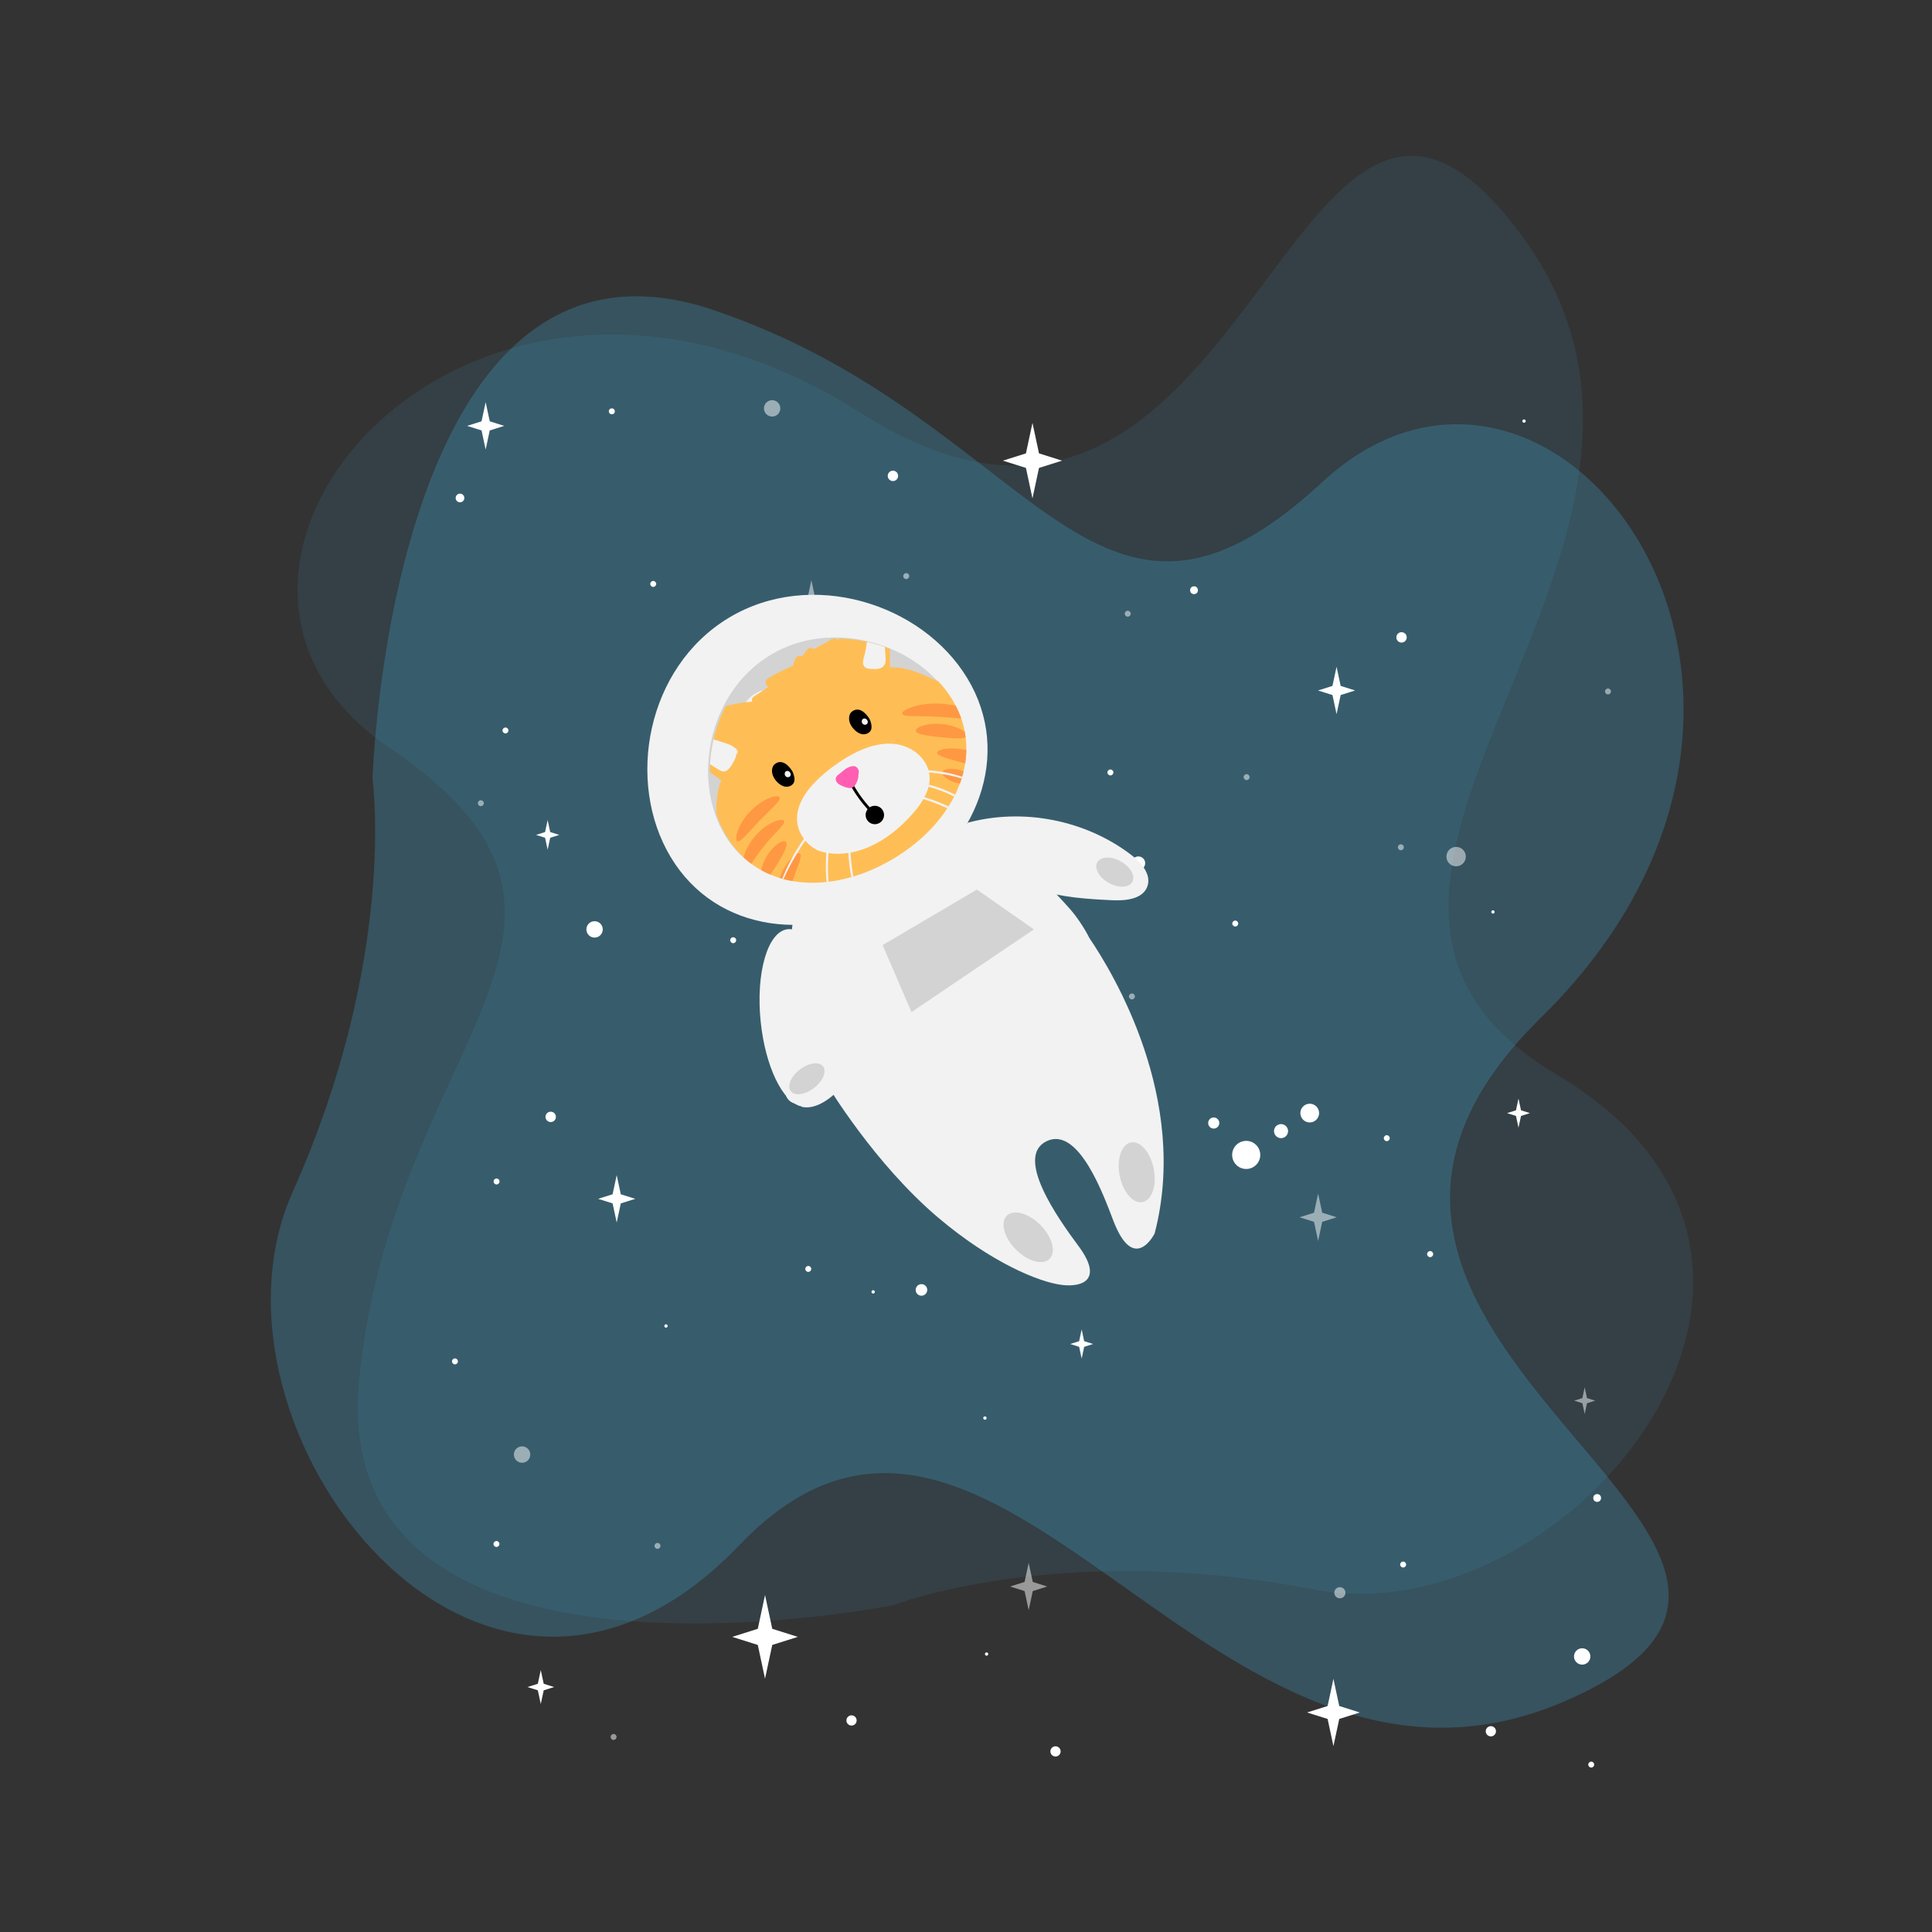<?xml version="1.0" encoding="UTF-8" standalone="no"?>
<svg
   xmlns:dc="http://purl.org/dc/elements/1.1/"
   xmlns:cc="http://creativecommons.org/ns#"
   xmlns:rdf="http://www.w3.org/1999/02/22-rdf-syntax-ns#"
   xmlns:svg="http://www.w3.org/2000/svg"
   xmlns="http://www.w3.org/2000/svg"
   xmlns:xlink="http://www.w3.org/1999/xlink"
   xmlns:sodipodi="http://sodipodi.sourceforge.net/DTD/sodipodi-0.dtd"
   xmlns:inkscape="http://www.inkscape.org/namespaces/inkscape"
   version="1.1"
   id="Layer_1"
   x="0px"
   y="0px"
   viewBox="0 0 1080 1080"
   enable-background="new 0 0 1080 1080"
   xml:space="preserve"
   sodipodi:docname="kissa.svg"
   inkscape:version="1.0.1 (3bc2e813f5, 2020-09-07)"><rect x="0" y="0" width="1080" height="1080" fill="#333333" stroke="none"/><defs
   id="defs273" /><sodipodi:namedview
   pagecolor="#ffffff"
   bordercolor="#666666"
   borderopacity="1"
   objecttolerance="10"
   gridtolerance="10"
   guidetolerance="10"
   inkscape:pageopacity="0"
   inkscape:pageshadow="2"
   inkscape:window-width="1920"
   inkscape:window-height="986"
   id="namedview271"
   showgrid="false"
   inkscape:zoom="0.74074074"
   inkscape:cx="540"
   inkscape:cy="502.32205"
   inkscape:window-x="-11"
   inkscape:window-y="-11"
   inkscape:window-maximized="1"
   inkscape:current-layer="Layer_1" />
<path
   opacity="0.25"
   fill="#41b4e6"
   d="m 208.227,435.433 c 0,0 10.031,-323.209 190.572,-262.139 180.541,61.07 211.075,216.091 340.26,96.302 129.185,-119.789 307.694,117.478 122.139,299.493 C 675.642,751.103 1074.939,863.845 875.289,950.751 675.64,1037.656 557.072,713.52 413.184,863.844 269.295,1014.168 104.878,797.637 163.599,666.323 222.319,535.009 208.227,435.433 208.227,435.433 Z"
   id="path2"
   style="stroke-width:1.15" />
<path
   opacity="0.1"
   fill="#41b4e6"
   d="m 499.294,897.333 c 0,0 -317.079,63.448 -298.496,-126.234 C 219.381,581.418 363.455,516.559 217.515,417.868 71.575,319.178 262.235,91.56 481.552,231.06 700.87,370.559 720.227,-43.899 850.101,130.873 979.976,305.646 691.126,494.558 870.138,600.652 1049.15,706.747 875.494,915.941 734.292,888.494 593.09,861.048 499.294,897.333 499.294,897.333 Z"
   id="path4"
   style="stroke-width:1.15" />
<g
   id="g150"
   transform="matrix(1.15,0,0,1.15,-60.372,-74.35)">
	<path
   fill="#ffffff"
   d="m 609.161,484.247 c 0,-1.817 -1.473,-3.29 -3.29,-3.29 -1.817,0 -3.29,1.473 -3.29,3.29 0,1.817 1.473,3.29 3.29,3.29 1.818,0 3.29,-1.473 3.29,-3.29 z"
   id="path6" />
	<path
   fill="#ffffff"
   d="m 568.062,915.988 c 0,-1.375 -1.115,-2.49 -2.49,-2.49 -1.375,0 -2.489,1.115 -2.489,2.49 0,1.375 1.115,2.489 2.489,2.489 1.375,0 2.49,-1.114 2.49,-2.489 z"
   id="path8" />
	<path
   fill="#ffffff"
   d="m 446.016,595.287 c 0,-3.25 -2.634,-5.885 -5.884,-5.885 -3.25,0 -5.884,2.635 -5.884,5.885 0,3.25 2.634,5.884 5.884,5.884 3.25,0 5.884,-2.634 5.884,-5.884 z"
   id="path10" />
	<path
   fill="#ffffff"
   d="m 825.568,869.84 c 0,-2.2 -1.783,-3.983 -3.983,-3.983 -2.2,0 -3.983,1.783 -3.983,3.983 0,2.199 1.783,3.983 3.983,3.983 2.2,0 3.983,-1.784 3.983,-3.983 z"
   id="path12" />
	<path
   opacity="0.5"
   fill="#ffffff"
   d="m 765.029,481.038 c 0,-2.605 -2.111,-4.716 -4.716,-4.716 -2.604,0 -4.716,2.111 -4.716,4.716 0,2.605 2.112,4.716 4.716,4.716 2.605,0 4.716,-2.112 4.716,-4.716 z"
   id="path14" />
	<path
   fill="#ffffff"
   d="m 345.498,516.426 c 0,-2.2 -1.783,-3.983 -3.983,-3.983 -2.199,0 -3.983,1.783 -3.983,3.983 0,2.2 1.783,3.983 3.983,3.983 2.2,0 3.983,-1.784 3.983,-3.983 z"
   id="path16" />
	<path
   fill="#ffffff"
   d="m 446.832,681.468 c 0,-0.797 -0.646,-1.443 -1.443,-1.443 -0.797,0 -1.442,0.646 -1.442,1.443 0,0.797 0.646,1.442 1.442,1.442 0.797,0 1.443,-0.646 1.443,-1.442 z"
   id="path18" />
	<circle
   fill="#ffffff"
   cx="828.863"
   cy="792.81"
   r="1.893"
   id="circle20" />
	<circle
   fill="#ffffff"
   cx="632.903"
   cy="351.553"
   r="1.893"
   id="circle22" />
	<path
   fill="#ffffff"
   d="m 275.09,726.412 c 0,-0.797 -0.646,-1.442 -1.443,-1.442 -0.796,0 -1.442,0.646 -1.442,1.442 0,0.797 0.646,1.442 1.442,1.442 0.797,0 1.443,-0.646 1.443,-1.442 z"
   id="path24" />
	<path
   fill="#ffffff"
   d="m 295.311,638.954 c 0,-0.797 -0.646,-1.442 -1.443,-1.442 -0.796,0 -1.442,0.646 -1.442,1.442 0,0.797 0.646,1.442 1.442,1.442 0.797,0 1.443,-0.646 1.443,-1.442 z"
   id="path26" />
	<path
   fill="#ffffff"
   d="m 549.807,467.363 c -0.012,-0.796 -0.667,-1.432 -1.464,-1.421 -0.796,0.012 -1.432,0.668 -1.42,1.464 0.012,0.796 0.667,1.432 1.464,1.42 0.796,-0.011 1.432,-0.667 1.42,-1.463 z"
   id="path28" />
	<path
   fill="#ffffff"
   d="m 299.646,419.708 c -0.012,-0.797 -0.667,-1.432 -1.464,-1.421 -0.797,0.012 -1.432,0.668 -1.42,1.464 0.012,0.797 0.667,1.432 1.464,1.42 0.796,-0.011 1.432,-0.666 1.42,-1.463 z"
   id="path30" />
	<path
   opacity="0.5"
   fill="#ffffff"
   d="m 494.458,344.684 c 0,-0.797 -0.646,-1.443 -1.442,-1.443 -0.797,0 -1.442,0.646 -1.442,1.443 0,0.797 0.646,1.442 1.442,1.442 0.796,0 1.442,-0.645 1.442,-1.442 z"
   id="path32" />
	<path
   opacity="0.5"
   fill="#ffffff"
   d="m 604.128,548.749 c -0.145,-0.783 -0.897,-1.301 -1.681,-1.156 -0.783,0.145 -1.301,0.897 -1.156,1.681 0.145,0.784 0.897,1.301 1.681,1.156 0.783,-0.146 1.301,-0.898 1.156,-1.681 z"
   id="path34" />
	<path
   fill="#ffffff"
   d="m 654.383,513.582 c 0,-0.797 -0.646,-1.442 -1.443,-1.442 -0.796,0 -1.442,0.646 -1.442,1.442 0,0.796 0.646,1.442 1.442,1.442 0.797,0 1.443,-0.646 1.443,-1.442 z"
   id="path36" />
	<path
   opacity="0.5"
   fill="#ffffff"
   d="m 835.569,400.763 c 0,-0.796 -0.646,-1.442 -1.442,-1.442 -0.797,0 -1.442,0.646 -1.442,1.442 0,0.797 0.646,1.442 1.442,1.442 0.796,0 1.442,-0.645 1.442,-1.442 z"
   id="path38" />
	<path
   opacity="0.5"
   fill="#ffffff"
   d="m 602.128,362.969 c 0,-0.797 -0.646,-1.442 -1.442,-1.442 -0.797,0 -1.443,0.646 -1.443,1.442 0,0.796 0.646,1.442 1.443,1.442 0.796,0 1.442,-0.646 1.442,-1.442 z"
   id="path40" />
	<path
   opacity="0.5"
   fill="#ffffff"
   d="m 567.497,534.454 c 0,-0.797 -0.646,-1.442 -1.442,-1.442 -0.797,0 -1.443,0.646 -1.443,1.442 0,0.797 0.646,1.442 1.443,1.442 0.797,0 1.442,-0.646 1.442,-1.442 z"
   id="path42" />
	<path
   opacity="0.5"
   fill="#ffffff"
   d="m 734.88,476.507 c 0,-0.797 -0.646,-1.442 -1.442,-1.442 -0.797,0 -1.443,0.646 -1.443,1.442 0,0.797 0.646,1.442 1.443,1.442 0.796,0 1.442,-0.645 1.442,-1.442 z"
   id="path44" />
	<path
   fill="#ffffff"
   d="m 489.071,295.971 c 0,-1.394 -1.13,-2.524 -2.524,-2.524 -1.394,0 -2.524,1.13 -2.524,2.524 0,1.394 1.13,2.524 2.524,2.524 1.394,0 2.524,-1.13 2.524,-2.524 z"
   id="path46" />
	<path
   fill="#ffffff"
   d="m 322.716,607.554 c 0,-1.394 -1.13,-2.524 -2.525,-2.524 -1.395,0 -2.524,1.13 -2.524,2.524 0,1.394 1.13,2.524 2.524,2.524 1.394,0 2.525,-1.13 2.525,-2.524 z"
   id="path48" />
	<path
   fill="#ffffff"
   d="m 728.037,617.91 c 0,-0.797 -0.646,-1.442 -1.443,-1.442 -0.797,0 -1.442,0.646 -1.442,1.442 0,0.796 0.646,1.442 1.442,1.442 0.797,0 1.443,-0.646 1.443,-1.442 z"
   id="path50" />
	<path
   opacity="0.5"
   fill="#ffffff"
   d="m 659.914,442.408 c 0,-0.797 -0.646,-1.442 -1.442,-1.442 -0.797,0 -1.443,0.646 -1.443,1.442 0,0.796 0.646,1.442 1.443,1.442 0.796,0 1.442,-0.646 1.442,-1.442 z"
   id="path52" />
	<path
   fill="#ffffff"
   d="m 410.34,521.683 c 0,-0.797 -0.646,-1.442 -1.442,-1.442 -0.797,0 -1.442,0.646 -1.442,1.442 0,0.797 0.646,1.442 1.442,1.442 0.796,0 1.442,-0.645 1.442,-1.442 z"
   id="path54" />
	<path
   fill="#ffffff"
   d="m 371.475,348.499 c 0,-0.797 -0.646,-1.442 -1.442,-1.442 -0.797,0 -1.442,0.646 -1.442,1.442 0,0.796 0.646,1.442 1.442,1.442 0.796,0 1.442,-0.645 1.442,-1.442 z"
   id="path56" />
	<path
   opacity="0.5"
   fill="#ffffff"
   d="m 287.667,455.089 c 0,-0.797 -0.646,-1.443 -1.442,-1.443 -0.797,0 -1.442,0.646 -1.442,1.443 0,0.796 0.646,1.442 1.442,1.442 0.796,10e-4 1.442,-0.645 1.442,-1.442 z"
   id="path58" />
	<circle
   fill="#ffffff"
   cx="531.26"
   cy="753.95"
   r="0.811"
   id="circle60" />
	<path
   fill="#ffffff"
   d="m 503.22,691.672 c 0,-1.552 -1.259,-2.811 -2.811,-2.811 -1.552,0 -2.811,1.258 -2.811,2.811 0,1.552 1.258,2.811 2.811,2.811 1.553,0 2.811,-1.258 2.811,-2.811 z"
   id="path62" />
	<path
   fill="#ffffff"
   d="m 447.428,460.713 c 0,-1.553 -1.258,-2.811 -2.81,-2.811 -1.552,0 -2.811,1.258 -2.811,2.811 0,1.552 1.258,2.81 2.811,2.81 1.551,0 2.81,-1.258 2.81,-2.81 z"
   id="path64" />
	<path
   fill="#ffffff"
   d="m 278.205,306.712 c 0,-1.164 -0.944,-2.108 -2.108,-2.108 -1.164,0 -2.108,0.944 -2.108,2.108 0,1.164 0.944,2.108 2.108,2.108 1.164,0 2.108,-0.944 2.108,-2.108 z"
   id="path66" />
	<path
   fill="#ffffff"
   d="m 749.154,674.266 c 0,-0.814 -0.66,-1.473 -1.473,-1.473 -0.814,0 -1.474,0.66 -1.474,1.473 0,0.814 0.66,1.474 1.474,1.474 0.813,-10e-4 1.473,-0.66 1.473,-1.474 z"
   id="path68" />
	<path
   fill="#ffffff"
   d="m 295.265,815.172 c 0,-0.797 -0.646,-1.442 -1.442,-1.442 -0.797,0 -1.442,0.646 -1.442,1.442 0,0.797 0.646,1.443 1.442,1.443 0.796,-10e-4 1.442,-0.647 1.442,-1.443 z"
   id="path70" />
	<polygon
   fill="#ffffff"
   points="785.075,605.73 789.4,604.365 790.625,598.649 791.85,604.365 796.175,605.73 791.85,607.096 790.625,612.811 789.4,607.096 "
   id="polygon72" />
	<polygon
   fill="#ffffff"
   points="385.771,418.321 396.981,414.783 400.156,399.969 403.33,414.783 414.54,418.321 403.33,421.859 400.156,436.673 396.981,421.859 "
   id="polygon74" />
	<polygon
   fill="#ffffff"
   points="539.988,288.572 551.198,285.034 554.373,270.22 557.547,285.034 568.757,288.572 557.547,292.11 554.373,306.924 551.198,292.11 "
   id="polygon76" />
	<polygon
   opacity="0.5"
   fill="#ffffff"
   points="437.884,358.238 444.913,356.02 446.903,346.731 448.894,356.02 455.922,358.238 448.894,360.456 446.903,369.745 444.913,360.456 "
   id="polygon78" />
	<polygon
   fill="#ffffff"
   points="279.549,271.667 286.577,269.448 288.568,260.16 290.558,269.448 297.586,271.667 290.558,273.885 288.568,283.174 286.577,273.885 "
   id="polygon80" />
	<polygon
   fill="#ffffff"
   points="693.17,400.288 700.198,398.07 702.189,388.782 704.179,398.07 711.208,400.288 704.179,402.507 702.189,411.795 700.198,402.507 "
   id="polygon82" />
	<polygon
   fill="#ffffff"
   points="313.066,470.496 317.459,469.109 318.703,463.304 319.947,469.109 324.339,470.496 319.947,471.882 318.703,477.688 317.459,471.882 "
   id="polygon84" />
	<polygon
   fill="#ffffff"
   points="343.251,647.395 350.28,645.177 352.27,635.888 354.261,645.177 361.289,647.395 354.261,649.613 352.27,658.901 350.28,649.613 "
   id="polygon86" />
	<polygon
   fill="#ffffff"
   points="408.435,860.324 420.854,856.404 424.371,839.991 427.889,856.404 440.307,860.324 427.889,864.244 424.371,880.656 420.854,864.244 "
   id="polygon88" />
	<polygon
   opacity="0.5"
   fill="#ffffff"
   points="684.206,656.358 691.235,654.139 693.225,644.851 695.216,654.139 702.244,656.358 695.216,658.576 693.225,667.864 691.235,658.576 "
   id="polygon90" />
	<polygon
   fill="#ffffff"
   points="308.893,884.71 313.936,883.118 315.364,876.453 316.793,883.118 321.836,884.71 316.793,886.302 315.364,892.967 313.936,886.302 "
   id="polygon92" />
	<path
   fill="#ffffff"
   d="m 468.908,900.953 c 0,-1.375 -1.114,-2.489 -2.489,-2.489 -1.375,0 -2.489,1.114 -2.489,2.489 0,1.375 1.115,2.489 2.489,2.489 1.375,0 2.489,-1.114 2.489,-2.489 z"
   id="path94" />
	<path
   fill="#ffffff"
   d="m 779.679,906.21 c 0,-1.375 -1.115,-2.489 -2.49,-2.489 -1.375,0 -2.489,1.115 -2.489,2.489 0,1.375 1.115,2.489 2.489,2.489 1.375,0.001 2.49,-1.114 2.49,-2.489 z"
   id="path96" />
	<path
   opacity="0.5"
   fill="#ffffff"
   d="m 310.264,771.706 c 0,-2.2 -1.783,-3.983 -3.983,-3.983 -2.2,0 -3.983,1.783 -3.983,3.983 0,2.2 1.783,3.983 3.983,3.983 2.2,0 3.983,-1.784 3.983,-3.983 z"
   id="path98" />
	<path
   opacity="0.5"
   fill="#ffffff"
   d="m 431.542,264.592 c 0.793,-2.052 -0.227,-4.358 -2.279,-5.151 -2.051,-0.793 -4.358,0.227 -5.151,2.278 -0.793,2.052 0.227,4.358 2.278,5.152 2.053,0.793 4.359,-0.227 5.152,-2.279 z"
   id="path100" />
	<path
   opacity="0.5"
   fill="#ffffff"
   d="m 352.198,908.978 c 0,-0.797 -0.646,-1.442 -1.442,-1.442 -0.797,0 -1.442,0.646 -1.442,1.442 0,0.797 0.646,1.442 1.442,1.442 0.796,0.001 1.442,-0.645 1.442,-1.442 z"
   id="path102" />
	<path
   opacity="0.5"
   fill="#ffffff"
   d="m 373.538,816.098 c 0,-0.796 -0.646,-1.442 -1.442,-1.442 -0.796,0 -1.442,0.646 -1.442,1.442 0,0.797 0.646,1.443 1.442,1.443 0.796,-0.001 1.442,-0.647 1.442,-1.443 z"
   id="path104" />
	<path
   opacity="0.5"
   fill="#ffffff"
   d="m 706.506,838.88 c 0,-1.494 -1.211,-2.705 -2.704,-2.705 -1.494,0 -2.704,1.211 -2.704,2.705 0,1.493 1.211,2.704 2.704,2.704 1.494,0 2.704,-1.211 2.704,-2.704 z"
   id="path106" />
	<path
   fill="#ffffff"
   d="m 735.988,825.17 c 0,-0.797 -0.646,-1.442 -1.442,-1.442 -0.797,0 -1.442,0.646 -1.442,1.442 0,0.796 0.646,1.442 1.442,1.442 0.797,0 1.442,-0.646 1.442,-1.442 z"
   id="path108" />
	<path
   fill="#ffffff"
   d="m 593.699,440.13 c 0,-0.797 -0.646,-1.442 -1.442,-1.442 -0.797,0 -1.442,0.646 -1.442,1.442 0,0.797 0.646,1.442 1.442,1.442 0.796,0 1.442,-0.646 1.442,-1.442 z"
   id="path110" />
	<path
   fill="#ffffff"
   d="m 466.452,501.724 c 0,-0.988 -0.8,-1.788 -1.788,-1.788 -0.987,0 -1.787,0.8 -1.787,1.788 0,0.987 0.8,1.787 1.787,1.787 0.988,0 1.788,-0.8 1.788,-1.787 z"
   id="path112" />
	<circle
   fill="#ffffff"
   cx="349.908"
   cy="264.592"
   r="1.442"
   id="circle114" />
	<path
   fill="#ffffff"
   d="m 477.744,692.614 c 0,-0.448 -0.363,-0.811 -0.811,-0.811 -0.448,0 -0.811,0.363 -0.811,0.811 0,0.448 0.363,0.811 0.811,0.811 0.448,0 0.811,-0.363 0.811,-0.811 z"
   id="path116" />
	<path
   fill="#ffffff"
   d="m 532.883,868.672 c 0,-0.448 -0.363,-0.811 -0.811,-0.811 -0.448,0 -0.811,0.363 -0.811,0.811 0,0.448 0.363,0.811 0.811,0.811 0.447,0 0.811,-0.363 0.811,-0.811 z"
   id="path118" />
	<path
   fill="#ffffff"
   d="m 794.13,269.328 c 0,-0.448 -0.363,-0.811 -0.811,-0.811 -0.448,0 -0.811,0.363 -0.811,0.811 0,0.448 0.363,0.811 0.811,0.811 0.448,0 0.811,-0.363 0.811,-0.811 z"
   id="path120" />
	<path
   fill="#ffffff"
   d="m 779.033,507.948 c 0,-0.448 -0.363,-0.811 -0.811,-0.811 -0.448,0 -0.812,0.363 -0.812,0.811 0,0.448 0.363,0.811 0.812,0.811 0.448,10e-4 0.811,-0.362 0.811,-0.811 z"
   id="path122" />
	<path
   fill="#ffffff"
   d="m 377.043,709.197 c 0,-0.448 -0.363,-0.811 -0.812,-0.811 -0.448,0 -0.811,0.363 -0.811,0.811 0,0.448 0.363,0.811 0.811,0.811 0.448,0 0.812,-0.363 0.812,-0.811 z"
   id="path124" />
	<path
   fill="#ffffff"
   d="m 827.427,922.414 c 0,-0.797 -0.646,-1.443 -1.442,-1.443 -0.797,0 -1.442,0.646 -1.442,1.443 0,0.796 0.646,1.442 1.442,1.442 0.796,0 1.442,-0.646 1.442,-1.442 z"
   id="path126" />
	<path
   fill="#ffffff"
   d="m 645.185,610.546 c 0,-1.494 -1.211,-2.704 -2.705,-2.704 -1.494,0 -2.704,1.211 -2.704,2.704 0,1.494 1.211,2.705 2.704,2.705 1.495,0 2.705,-1.211 2.705,-2.705 z"
   id="path128" />
	<polygon
   fill="#ffffff"
   points="572.734,717.959 577.059,716.594 578.284,710.878 579.509,716.594 583.834,717.959 579.509,719.325 578.284,725.04 577.059,719.325 "
   id="polygon130" />
	<polygon
   fill="#ffffff"
   points="489.269,623.332 493.594,621.967 494.819,616.251 496.044,621.967 500.369,623.332 496.044,624.697 494.819,630.413 493.594,624.697 "
   id="polygon132" />
	<polygon
   opacity="0.5"
   fill="#ffffff"
   points="543.508,835.841 550.537,833.622 552.528,824.334 554.518,833.622 561.546,835.841 554.518,838.059 552.528,847.348 550.537,838.059 "
   id="polygon134" />
	<polygon
   fill="#ffffff"
   points="687.858,897.072 697.841,893.921 700.669,880.727 703.496,893.921 713.48,897.072 703.496,900.223 700.669,913.417 697.841,900.223 "
   id="polygon136" />
	<polygon
   opacity="0.5"
   fill="#ffffff"
   points="817.723,745.496 821.68,744.246 822.801,739.016 823.922,744.246 827.879,745.496 823.922,746.744 822.801,751.975 821.68,746.744 "
   id="polygon138" />
	<path
   fill="#ffffff"
   d="m 736.298,374.476 c 0,-1.394 -1.13,-2.524 -2.524,-2.524 -1.394,0 -2.524,1.13 -2.524,2.524 0,1.394 1.13,2.524 2.524,2.524 1.394,0 2.524,-1.13 2.524,-2.524 z"
   id="path140" />
	<g
   id="g148">
		<path
   fill="#ffffff"
   d="m 665.007,624.933 c 0.618,3.722 -1.898,7.239 -5.62,7.857 -3.722,0.618 -7.239,-1.898 -7.857,-5.62 -0.618,-3.722 1.898,-7.239 5.62,-7.857 3.721,-0.618 7.239,1.898 7.857,5.62 z"
   id="path142" />
		<path
   fill="#ffffff"
   d="m 678.576,613.921 c 0.309,1.861 -0.949,3.62 -2.81,3.929 -1.861,0.309 -3.62,-0.949 -3.929,-2.81 -0.309,-1.861 0.949,-3.62 2.81,-3.929 1.861,-0.309 3.62,0.949 3.929,2.81 z"
   id="path144" />
		<path
   fill="#ffffff"
   d="m 693.641,604.969 c 0.412,2.481 -1.266,4.826 -3.747,5.238 -2.481,0.412 -4.826,-1.265 -5.238,-3.747 -0.412,-2.481 1.265,-4.826 3.747,-5.238 2.48,-0.412 4.826,1.266 5.238,3.747 z"
   id="path146" />
	</g>
</g>
<rect
   x="-56.7"
   fill="none"
   width="1220.4"
   height="1220.4"
   id="rect152"
   y="-71.55"
   style="stroke-width:1.13" />
<g
   id="g268"
   transform="matrix(1.15,0,0,1.15,-60.372,-74.35)">
	<g
   id="g264">
		<g
   id="g182">
			<g
   id="g156">
				<path
   fill="#f2f2f2"
   d="m 522.556,464.656 c 27.16,-7.431 57.652,-1.452 79.995,15.686 4.841,3.714 9.755,9.504 7.661,15.235 -2.268,6.208 -10.595,6.994 -17.197,6.67 -11.952,-0.587 -24.049,-1.318 -35.446,-4.964 -11.398,-3.646 -22.195,-10.561 -28.13,-20.952"
   id="path154" />
			</g>
			<path
   fill="#f2f2f2"
   d="m 466.02,463.476 c -36.498,22.002 -36.429,86.989 -12.207,127.169 0.41,0.68 0.842,1.329 1.264,1.992 l -0.079,-0.026 c 0,0 22.532,37.613 53.409,63.806 25.482,21.617 48.925,31.517 60.535,32.861 9.22,1.068 20.253,-2.169 7.799,-18.946 -9.91,-13.35 -31.211,-43.347 -15.502,-50.951 15.709,-7.604 28.032,27.183 32.467,38.7 10.121,26.279 20.06,6.121 20.06,6.121 16.979,-65.277 -20.199,-126.648 -31.741,-143.6 -2.034,-4.183 -5.938,-10.114 -9.102,-13.716 -27.932,-31.797 -70.405,-65.412 -106.903,-43.41 z"
   id="path158" />
			<polygon
   fill="#d3d3d3"
   points="495.564,556.605 481.538,524.056 527.374,497.053 555.056,516.425 "
   id="polygon160" />
			<path
   fill="#f2f2f2"
   d="m 522.77,394.456 c -22.167,-36.772 -76.237,-53.464 -116.054,-29.462 -39.817,24.003 -50.302,79.611 -28.134,116.383 22.167,36.772 69.548,42.367 109.364,18.365 39.816,-24.003 56.991,-68.514 34.824,-105.286 z"
   id="path162" />
			<path
   fill="#d3d3d3"
   d="m 514.705,404.372 c -16.11,-26.723 -57.408,-39.61 -87.744,-21.323 -30.336,18.288 -38.223,60.825 -22.114,87.548 16.11,26.723 51.027,29.026 81.363,10.738 30.337,-18.287 44.605,-50.24 28.495,-76.963 z"
   id="path164" />
			<path
   fill="#f2f2f2"
   d="m 442.852,407.469 c -4.279,-7.098 -15.249,-10.521 -23.307,-5.664 -8.058,4.858 -10.153,16.157 -5.874,23.255 4.279,7.098 13.554,7.71 21.612,2.852 8.059,-4.857 11.848,-13.345 7.569,-20.443 z"
   id="path166" />
			<path
   fill="#f2f2f2"
   d="m 423.945,442.102 c -2.014,-3.34 -7.176,-4.951 -10.968,-2.665 -3.792,2.286 -4.778,7.603 -2.764,10.944 2.014,3.341 6.378,3.628 10.17,1.342 3.792,-2.286 5.575,-6.28 3.562,-9.621 z"
   id="path168" />
			<g
   id="g172">
				<path
   fill="#f2f2f2"
   d="m 472.465,566.844 c -1.972,-3.764 -7.616,-2.436 -11.44,-0.582 -1,0.485 -2.003,0.977 -3.003,1.476 -0.018,-3.254 -0.194,-6.628 -0.55,-10.085 -2.455,-23.824 -12.328,-42.325 -22.052,-41.323 -9.724,1.002 -15.617,21.127 -13.162,44.951 2.268,22.007 10.866,39.435 19.829,41.181 l 0.068,0.188 c 11.86,2.939 28.426,-16.842 30.669,-31.115 0.247,-1.577 0.382,-3.277 -0.359,-4.691 z"
   id="path170" />
			</g>
			<path
   fill="#d3d3d3"
   d="m 558.285,660.147 c 5.738,5.793 7.706,13.148 4.394,16.427 -3.311,3.28 -10.647,1.243 -16.385,-4.55 -5.738,-5.793 -7.706,-13.148 -4.394,-16.427 3.311,-3.28 10.647,-1.243 16.385,4.55 z"
   id="path174" />
			<path
   fill="#d3d3d3"
   d="m 441.286,584.557 c 4.331,-3.33 9.385,-4.022 11.288,-1.546 1.903,2.476 -0.065,7.182 -4.396,10.511 -4.331,3.33 -9.385,4.022 -11.288,1.546 -1.903,-2.475 0.065,-7.181 4.396,-10.511 z"
   id="path176" />
			<path
   fill="#d3d3d3"
   d="m 597.302,483.35 c 4.701,2.638 7.198,7.117 5.578,10.005 -1.621,2.888 -6.745,3.09 -11.446,0.452 -4.701,-2.638 -7.198,-7.117 -5.578,-10.005 1.621,-2.887 6.745,-3.09 11.446,-0.452 z"
   id="path178" />
			
				<ellipse
   transform="matrix(0.982,-0.191,0.191,0.982,-109.804,126.76)"
   fill="#d3d3d3"
   cx="604.523"
   cy="634.598"
   rx="8.439"
   ry="14.763"
   id="ellipse180" />
		</g>
		<g
   id="g262">
			<defs
   id="defs185">
				<path
   id="SVGID_1_"
   d="m 515.534,404.933 c -16.11,-26.723 -57.408,-39.61 -87.744,-21.323 -30.336,18.288 -38.223,60.825 -22.114,87.548 16.11,26.723 51.027,29.026 81.363,10.738 30.337,-18.287 44.605,-50.24 28.495,-76.963 z" />
			</defs>
			<clipPath
   id="SVGID_2_">
				<use
   xlink:href="#SVGID_1_"
   overflow="visible"
   id="use187"
   x="0"
   y="0"
   width="100%"
   height="100%" />
			</clipPath>
			<g
   clip-path="url(#SVGID_2_)"
   id="g260">
				<path
   fill="#ffbe55"
   d="m 414.51,497.728 c 1.42,-1.314 2.232,-3.08 3.265,-4.651 0.604,1.506 0.779,3.311 1.175,4.758 0.512,1.872 1.123,3.729 1.802,5.547 1.518,4.064 3.533,8.043 6.04,11.587 0.872,1.233 3.031,1.331 3.91,0.031 1.81,-2.68 2.643,-5.648 3.99,-8.549 1.145,-2.463 2.739,-4.732 4.469,-6.871 0.199,0.915 0.34,1.848 0.524,2.756 0.354,1.747 2.406,2.869 3.94,1.639 0.742,-0.595 6.566,-4.987 8.637,-6.867 0.13,0.097 0.248,0.182 0.317,0.235 0.773,0.603 1.61,1.142 2.579,1.353 3.588,0.781 7.182,-2.104 9.678,-4.805 0.72,0.366 1.417,0.645 2.462,0.473 1.812,-0.298 2.313,-1.624 3.572,-2.633 2.845,-2.28 7.294,2.067 10.41,-0.6 1.314,-1.124 1.299,-3.063 2.419,-4.37 2.313,-2.698 3.601,-0.614 6.259,-1.38 2.181,-0.628 2.953,-2.561 3.475,-4.602 4.063,-2.013 13.769,-6.101 12.771,-10.859 0.329,-0.13 0.658,-0.259 0.986,-0.389 0.896,-0.374 1.854,-0.583 2.746,-0.977 1.167,-0.516 2.368,-1.194 3.16,-2.227 1.614,-2.106 1.629,-4.506 4.448,-5.725 2.067,-0.894 4.374,-1.27 6.502,-2.015 1.731,-0.607 2.032,-3.168 0.578,-4.225 -1.35,-0.98 -2.853,-1.81 -4.25,-2.765 4.98,-2.037 9.922,-3.591 15.381,-4.306 3.031,-0.397 7.746,-1.282 6.767,-5.38 -0.79,-3.305 -4.152,-6.407 -6.351,-8.852 -3.158,-3.513 -6.888,-6.149 -10.856,-8.509 3.071,-0.79 6.273,-1.18 9.26,-2.34 1.487,-0.578 1.966,-2.531 1.021,-3.774 -1.865,-2.454 -4.48,-4.121 -6.916,-5.957 -1.623,-1.224 -3.267,-2.417 -5.028,-3.437 -0.121,-0.07 -0.246,-0.134 -0.37,-0.2 0.791,-0.208 1.583,-0.418 2.366,-0.672 1.703,-0.553 2.072,-3.235 0.578,-4.224 -6.678,-4.422 -14.99,-6.768 -22.267,-10.108 -5.913,-2.714 -12.233,-5.13 -18.808,-4.769 -0.073,-2.661 -0.109,-5.325 -0.112,-7.995 -0.005,-4.674 -0.13,-9.349 -0.518,-14.009 -0.33,-3.966 -1.238,-7.932 -1.351,-11.902 -0.028,-0.994 -0.527,-1.609 -1.197,-1.89 -0.96,-0.992 -2.573,-1.274 -3.53,0.2 -0.628,0.967 -1.255,1.95 -1.884,2.942 -1.121,-1.002 -3.201,-1.076 -4.048,0.702 -0.362,0.758 -0.76,1.509 -1.18,2.254 -0.853,-0.299 -1.823,-0.116 -2.492,0.881 -3.193,4.757 -6.632,10.23 -8.89,15.747 -0.765,-0.917 -2.115,-1.394 -3.384,-0.54 -2.656,1.789 -5.659,2.981 -8.326,4.728 -0.974,-0.724 -2.435,-0.864 -3.462,0.3 -0.894,1.014 -1.597,2.138 -2.235,3.301 -1.157,-0.596 -2.738,-0.418 -3.414,1.114 -0.465,1.056 -0.809,2.147 -1.113,3.25 -4.201,1.954 -8.415,3.84 -12.318,6.392 -1.732,1.132 -1.067,3.176 0.335,4 -2.322,1.556 -4.649,3.106 -6.993,4.629 -1.048,0.681 -1.214,1.697 -0.879,2.578 -4.952,0.209 -9.888,1.42 -14.696,2.469 -5.267,1.147 -11.086,1.111 -16.063,3.294 -1.253,0.55 -1.613,1.709 -1.388,2.749 -1.967,0.521 -3.947,0.985 -5.965,1.305 -1.439,0.228 -2.073,1.383 -2.043,2.517 -0.051,0.012 -0.102,0.026 -0.153,0.037 -1.221,0.277 -2.411,1.386 -2.12,2.775 1.073,5.127 7.998,9.763 12.008,12.445 3.977,2.659 8.02,5.271 11.861,8.126 1.128,0.838 2.306,1.633 3.483,2.433 -1.939,4.947 -2.526,10.335 -2.35,15.642 0.196,5.913 0.912,12.901 3.296,18.353 0.58,1.327 2.576,2.147 3.774,1.021 0.061,-0.058 0.122,-0.124 0.182,-0.192 -0.012,0.172 -0.026,0.347 -0.03,0.508 -0.042,1.857 -0.05,3.717 0.113,5.567 0.357,4.058 1.342,8.061 2.668,11.904 0.485,1.409 2.639,2.074 3.773,1.024 z"
   id="path190" />
				<path
   fill="#f2f2f2"
   d="m 378.953,422.588 c -0.166,-1.027 0.664,-2.189 1.731,-2.265 5.385,-0.385 10.861,1.676 16.021,2.989 2.541,0.646 4.994,1.498 7.492,2.284 2.372,0.746 4.584,1.497 6.345,3.313 0.91,0.938 0.539,2.017 -0.28,2.621 0.086,0.399 0.06,0.82 -0.111,1.198 -0.921,2.028 -2.959,6.547 -5.521,6.924 -1.269,0.187 -2.381,-0.626 -3.401,-1.247 -1.749,-1.066 -3.421,-2.228 -5.221,-3.213 -3.521,-1.926 -7.21,-3.547 -10.492,-5.884 -2.206,-1.572 -6.092,-3.808 -6.563,-6.72 z"
   id="path192" />
				<path
   fill="#f2f2f2"
   d="m 472.294,384.733 c 2.154,-7.278 1.816,-15.19 4.534,-22.323 0.621,-1.63 2.333,-3.479 3.807,-2.71 0.857,0.241 1.559,1.004 1.388,1.984 0.297,1.117 0.147,2.363 0.116,3.488 -0.055,2.064 -0.019,4.104 -0.243,6.157 0.089,0.987 0.188,1.973 0.311,2.958 0.241,1.929 0.431,3.843 0.487,5.788 0.059,2.047 0.483,4.259 0.212,6.294 -0.45,3.383 -3.658,3.654 -6.469,3.457 -1.238,-0.087 -2.702,-0.014 -3.627,-0.989 -1.087,-1.146 -0.928,-2.71 -0.516,-4.104 z"
   id="path194" />
				<path
   fill="#f2f2f2"
   d="m 459.399,435.873 c 8.439,-5.907 18.446,-10.669 28.054,-9.576 9.609,1.093 17.769,8.766 16.866,18.178 -0.58,6.048 -4.548,11.732 -8.967,16.585 -5.774,6.342 -12.695,11.951 -20.598,15.345 -7.903,3.394 -16.856,4.409 -24.277,1.768 -6.759,-2.406 -23.958,-19.283 8.922,-42.3 z"
   id="path196" />
				<path
   d="m 476.095,457.971 c -3.793,-4.002 -7.02,-8.506 -9.588,-13.385 l -1.23,0.647 c 2.628,4.991 5.928,9.599 9.809,13.693 z"
   id="path198" />
				<g
   id="g212">
					<path
   fill="#f2f2f2"
   d="m 470.896,446.185 c 0.861,-0.987 2.397,0.349 1.535,1.338 -0.862,0.988 -2.398,-0.349 -1.535,-1.338 z"
   id="path200" />
					<path
   fill="#f2f2f2"
   d="m 474.539,451.181 c 0.861,-0.987 2.397,0.35 1.534,1.338 -0.861,0.988 -2.396,-0.349 -1.534,-1.338 z"
   id="path202" />
					<path
   fill="#f2f2f2"
   d="m 479.413,445.97 c 0.861,-0.988 2.397,0.349 1.534,1.338 -0.86,0.988 -2.396,-0.349 -1.534,-1.338 z"
   id="path204" />
					<path
   fill="#f2f2f2"
   d="m 465.008,450.047 c 0.861,-0.987 2.397,0.349 1.534,1.338 -0.861,0.987 -2.397,-0.349 -1.534,-1.338 z"
   id="path206" />
					<path
   fill="#f2f2f2"
   d="m 468.553,455.256 c 0.861,-0.988 2.397,0.349 1.534,1.338 -0.86,0.987 -2.396,-0.35 -1.534,-1.338 z"
   id="path208" />
					<path
   fill="#f2f2f2"
   d="m 463.065,456.845 c 0.861,-0.987 2.397,0.349 1.534,1.338 -0.861,0.988 -2.397,-0.348 -1.534,-1.338 z"
   id="path210" />
				</g>
				<path
   fill="#ff5eb3"
   d="m 458.746,443.58 c -0.152,-1.486 1.063,-2.255 2.103,-3.015 0.822,-0.601 1.558,-1.311 2.379,-1.916 1.867,-1.374 5.36,-2.852 6.536,0.205 0.271,0.705 0.219,1.499 -0.012,2.265 0.104,1.152 -0.212,2.352 -0.649,3.411 -0.553,1.341 -1.408,2.945 -2.998,3.159 -1.402,0.188 -3.065,-0.491 -4.335,-1.032 -1.3,-0.554 -2.865,-1.514 -3.024,-3.077 z"
   id="path214" />
				<g
   id="g232">
					<path
   fill="#ff9843"
   d="m 509.337,413.115 c -2.447,-0.128 -4.779,-0.191 -6.916,-0.244 -2.152,-0.035 -4.092,-0.066 -5.729,-0.092 -3.302,-0.082 -5.489,-0.325 -5.707,-1.209 -0.211,-0.84 1.647,-2.182 5.026,-3.293 0.844,-0.274 1.779,-0.543 2.797,-0.756 1.015,-0.243 2.114,-0.408 3.275,-0.573 2.324,-0.285 4.908,-0.404 7.612,-0.262 2.703,0.159 5.258,0.564 7.536,1.105 1.136,0.293 2.209,0.579 3.191,0.933 0.988,0.325 1.887,0.696 2.695,1.062 3.235,1.479 4.932,3.019 4.63,3.83 -0.315,0.854 -2.516,0.853 -5.806,0.568 -1.629,-0.155 -3.561,-0.339 -5.704,-0.543 -2.13,-0.187 -4.455,-0.382 -6.9,-0.526 z"
   id="path216" />
					<path
   fill="#ff9843"
   d="m 501.207,417.319 c 2.323,-0.705 5.659,-1.07 9.301,-0.705 3.641,0.37 6.837,1.396 8.972,2.552 2.145,1.156 3.242,2.391 2.967,3.224 -0.281,0.854 -1.842,1.166 -4.097,1.186 -2.262,0.016 -5.23,-0.223 -8.49,-0.556 -3.26,-0.326 -6.216,-0.686 -8.429,-1.154 -2.205,-0.471 -3.672,-1.089 -3.777,-1.982 -0.102,-0.871 1.221,-1.861 3.553,-2.565 z"
   id="path218" />
					<path
   fill="#ff9843"
   d="m 512.303,433.089 c -2.622,-0.834 -4.323,-1.629 -4.311,-2.534 0.01,-0.871 1.786,-1.692 4.75,-1.998 1.479,-0.158 3.245,-0.156 5.192,0.025 1.943,0.198 4.066,0.585 6.235,1.208 2.166,0.636 4.166,1.446 5.913,2.32 1.741,0.89 3.233,1.834 4.398,2.76 2.339,1.846 3.4,3.491 2.941,4.232 -0.475,0.771 -2.337,0.531 -4.998,-0.17 -1.33,-0.357 -2.877,-0.805 -4.567,-1.323 -1.687,-0.503 -3.539,-1.056 -5.482,-1.635 -1.952,-0.551 -3.811,-1.076 -5.506,-1.555 -1.705,-0.468 -3.251,-0.918 -4.565,-1.33 z"
   id="path220" />
					<path
   fill="#ff9843"
   d="m 518.845,438.896 c 4.04,1.09 6.94,3.364 6.477,5.081 -0.463,1.717 -4.113,2.225 -8.154,1.136 -4.04,-1.089 -6.94,-3.364 -6.477,-5.082 0.463,-1.716 4.114,-2.224 8.154,-1.135 z"
   id="path222" />
					<path
   fill="#ff9843"
   d="m 429.617,498.482 c 0.285,-1.955 0.777,-4.083 1.521,-6.242 0.758,-2.155 1.694,-4.128 2.684,-5.837 1.009,-1.702 2.061,-3.145 3.076,-4.253 2.026,-2.228 3.764,-3.163 4.463,-2.648 0.732,0.536 0.335,2.379 -0.558,4.989 -0.454,1.305 -1.006,2.821 -1.631,4.478 -0.608,1.665 -1.279,3.475 -1.953,5.388 -0.66,1.917 -1.258,3.752 -1.816,5.435 -0.539,1.687 -1.048,3.219 -1.502,4.523 -0.921,2.6 -1.754,4.292 -2.661,4.257 -0.869,-0.03 -1.65,-1.843 -1.854,-4.847 -0.107,-1.499 -0.036,-3.283 0.231,-5.243 z"
   id="path224" />
					<path
   fill="#ff9843"
   d="m 430.731,484.082 c -1.434,2.379 -2.829,4.491 -4.071,5.993 -1.241,1.494 -2.361,2.37 -3.214,2.086 -0.834,-0.277 -1.231,-1.704 -0.997,-3.818 0.228,-2.105 1.133,-4.878 2.771,-7.593 1.643,-2.713 3.678,-4.802 5.436,-5.982 1.763,-1.189 3.211,-1.5 3.844,-0.89 0.647,0.623 0.393,2.022 -0.354,3.815 -0.753,1.798 -1.975,4.014 -3.415,6.389 z"
   id="path226" />
					<path
   fill="#ff9843"
   d="m 413.63,482.59 c 0.157,-0.762 0.365,-1.59 0.671,-2.449 0.274,-0.875 0.666,-1.766 1.089,-2.705 0.891,-1.851 2.073,-3.798 3.557,-5.658 1.498,-1.847 3.147,-3.42 4.764,-4.687 0.827,-0.614 1.614,-1.189 2.409,-1.644 0.774,-0.482 1.538,-0.863 2.249,-1.18 2.857,-1.26 4.889,-1.329 5.279,-0.563 0.419,0.812 -0.788,2.285 -2.68,4.301 -0.474,0.507 -0.998,1.039 -1.538,1.631 -0.561,0.564 -1.118,1.207 -1.729,1.845 -1.186,1.316 -2.461,2.761 -3.737,4.332 -1.261,1.584 -2.399,3.138 -3.43,4.578 -0.493,0.733 -1,1.415 -1.432,2.084 -0.463,0.654 -0.869,1.28 -1.264,1.851 -1.563,2.281 -2.743,3.776 -3.627,3.54 -0.832,-0.215 -1.2,-2.215 -0.581,-5.276 z"
   id="path228" />
					<path
   fill="#ff9843"
   d="m 421.842,463.485 c -1.343,1.401 -2.595,2.759 -3.752,4.002 -1.14,1.255 -2.194,2.39 -3.109,3.35 -1.839,1.908 -3.25,3.067 -4.067,2.673 -0.784,-0.374 -0.804,-2.294 0.18,-5.044 0.486,-1.375 1.25,-2.929 2.264,-4.557 1.03,-1.616 2.319,-3.298 3.853,-4.896 1.544,-1.589 3.18,-2.936 4.759,-4.021 1.592,-1.07 3.119,-1.888 4.475,-2.422 2.715,-1.08 4.634,-1.127 5.035,-0.357 0.422,0.803 -0.687,2.253 -2.529,4.158 -0.928,0.948 -2.025,2.041 -3.239,3.224 -1.204,1.2 -2.517,2.5 -3.87,3.89 z"
   id="path230" />
				</g>
				<g
   id="g238">
					<path
   d="m 475.049,413.958 c 0.793,1.277 1.393,3.809 0.937,5.241 -0.514,1.616 -2.376,2.534 -4.065,2.369 -1.688,-0.165 -3.182,-1.198 -4.341,-2.436 -1.092,-1.165 -1.976,-2.578 -2.254,-4.151 -0.278,-1.573 0.012,-3.442 1.275,-4.42 3.538,-2.743 6.869,0.853 8.448,3.397 z"
   id="path234" />
					<path
   fill="#f2f2f2"
   d="m 473.879,416.624 c -0.505,0.449 -1.334,0.432 -1.87,0.02 -1.027,-0.789 -0.757,-2.822 0.725,-2.751 1.265,0.061 2.183,1.809 1.145,2.731 z"
   id="path236" />
				</g>
				<g
   id="g244">
					<path
   d="m 437.588,439.458 c 0.793,1.277 1.393,3.809 0.937,5.241 -0.514,1.616 -2.376,2.534 -4.065,2.369 -1.688,-0.165 -3.182,-1.198 -4.341,-2.436 -1.092,-1.165 -1.976,-2.578 -2.254,-4.151 -0.278,-1.573 0.012,-3.442 1.275,-4.421 3.538,-2.741 6.868,0.855 8.448,3.398 z"
   id="path240" />
					<path
   fill="#f2f2f2"
   d="m 436.418,442.125 c -0.505,0.449 -1.334,0.432 -1.87,0.02 -1.027,-0.789 -0.757,-2.822 0.725,-2.751 1.264,0.061 2.183,1.808 1.145,2.731 z"
   id="path242" />
				</g>
				<g
   id="g258">
					<path
   fill="#f2f2f2"
   d="m 514.07,441.544 c -3.531,-0.713 -7.459,-1.276 -11.612,-1.494 -4.155,-0.177 -8.118,0.012 -11.701,0.387 -1.785,0.242 -3.489,0.433 -5.058,0.764 -0.787,0.154 -1.554,0.268 -2.279,0.438 -0.724,0.173 -1.419,0.339 -2.083,0.498 -1.337,0.284 -2.509,0.677 -3.555,0.967 -0.521,0.154 -1.011,0.282 -1.454,0.422 -0.44,0.15 -0.842,0.286 -1.205,0.409 -1.452,0.485 -2.272,0.722 -2.3,0.654 -0.029,-0.068 0.738,-0.436 2.154,-1.045 0.356,-0.151 0.751,-0.318 1.182,-0.501 0.437,-0.171 0.921,-0.328 1.437,-0.51 1.038,-0.348 2.207,-0.796 3.546,-1.13 0.666,-0.182 1.364,-0.373 2.091,-0.571 0.729,-0.193 1.501,-0.329 2.294,-0.504 1.583,-0.373 3.305,-0.601 5.112,-0.873 3.627,-0.436 7.652,-0.657 11.87,-0.477 4.216,0.221 8.202,0.823 11.772,1.6 1.773,0.442 3.466,0.832 5.006,1.353 0.773,0.249 1.529,0.458 2.236,0.719 0.704,0.267 1.381,0.522 2.027,0.767 1.301,0.46 2.423,1.016 3.423,1.461 0.497,0.23 0.964,0.433 1.383,0.644 0.412,0.223 0.789,0.427 1.129,0.611 1.352,0.74 2.08,1.179 2.046,1.245 -0.035,0.065 -0.829,-0.248 -2.228,-0.869 -0.35,-0.157 -0.737,-0.332 -1.161,-0.522 -0.428,-0.182 -0.904,-0.356 -1.407,-0.558 -1.014,-0.389 -2.144,-0.89 -3.448,-1.3 -0.646,-0.221 -1.322,-0.452 -2.026,-0.693 -0.705,-0.238 -1.459,-0.424 -2.227,-0.652 -1.532,-0.479 -3.21,-0.83 -4.964,-1.24 z"
   id="path246" />
					<path
   fill="#f2f2f2"
   d="m 477.766,447.818 c 0.515,0.02 1.072,0.065 1.672,0.102 1.199,0.089 2.57,0.15 4.072,0.351 0.753,0.089 1.541,0.182 2.362,0.279 0.821,0.101 1.667,0.261 2.548,0.397 1.765,0.256 3.626,0.668 5.589,1.076 3.907,0.903 8.157,2.105 12.509,3.688 4.34,1.615 8.356,3.455 11.916,5.299 1.76,0.961 3.443,1.853 4.954,2.803 0.759,0.466 1.507,0.894 2.198,1.348 0.688,0.459 1.349,0.899 1.98,1.319 1.274,0.821 2.358,1.663 3.329,2.372 0.482,0.36 0.935,0.688 1.34,1.006 0.397,0.327 0.76,0.626 1.088,0.896 1.302,1.082 1.998,1.706 1.952,1.764 -0.047,0.058 -0.83,-0.456 -2.205,-1.432 -0.343,-0.246 -0.723,-0.518 -1.139,-0.816 -0.426,-0.286 -0.888,-0.596 -1.384,-0.929 -0.998,-0.659 -2.105,-1.451 -3.396,-2.225 -0.638,-0.398 -1.306,-0.816 -2.002,-1.251 -0.697,-0.432 -1.449,-0.839 -2.211,-1.284 -1.517,-0.909 -3.201,-1.763 -4.957,-2.692 -3.551,-1.779 -7.537,-3.572 -11.833,-5.171 -4.308,-1.567 -8.505,-2.784 -12.362,-3.732 -1.939,-0.431 -3.775,-0.872 -5.519,-1.163 -0.87,-0.155 -1.706,-0.333 -2.517,-0.455 -0.811,-0.12 -1.591,-0.235 -2.335,-0.345 -1.485,-0.248 -2.841,-0.361 -4.028,-0.506 -0.593,-0.068 -1.147,-0.132 -1.656,-0.19 -0.51,-0.043 -0.976,-0.081 -1.397,-0.116 -1.679,-0.148 -2.609,-0.265 -2.607,-0.339 0.002,-0.074 0.937,-0.098 2.63,-0.078 0.424,0.007 0.894,0.015 1.409,0.024 z"
   id="path248" />
					<path
   fill="#f2f2f2"
   d="m 482.886,445.053 c -6.225,0.397 -9.998,1.391 -10.039,1.191 -0.016,-0.064 0.908,-0.371 2.62,-0.78 1.711,-0.412 4.223,-0.872 7.362,-1.168 3.137,-0.3 6.909,-0.376 11.07,-0.008 4.158,0.364 8.699,1.217 13.3,2.67 4.592,1.482 8.786,3.416 12.387,5.528 3.605,2.109 6.635,4.357 9.019,6.419 2.387,2.06 4.168,3.89 5.324,5.217 1.158,1.325 1.733,2.11 1.684,2.153 -0.149,0.139 -2.648,-2.857 -7.493,-6.786 -4.809,-3.93 -12.188,-8.621 -21.247,-11.508 -9.059,-2.894 -17.791,-3.344 -23.987,-2.928 z"
   id="path250" />
					<path
   fill="#f2f2f2"
   d="m 469.507,502.859 c -0.309,-0.892 -0.686,-1.901 -1.013,-3.044 -0.171,-0.57 -0.35,-1.167 -0.537,-1.788 -0.183,-0.623 -0.338,-1.281 -0.516,-1.958 -0.37,-1.35 -0.669,-2.816 -0.999,-4.355 -0.602,-3.09 -1.114,-6.518 -1.413,-10.142 -0.276,-3.625 -0.311,-7.092 -0.204,-10.238 0.084,-1.572 0.148,-3.067 0.3,-4.458 0.069,-0.696 0.119,-1.37 0.201,-2.014 0.086,-0.643 0.169,-1.261 0.248,-1.851 0.143,-1.181 0.356,-2.237 0.52,-3.166 0.159,-0.931 0.336,-1.725 0.497,-2.37 0.31,-1.293 0.515,-1.998 0.587,-1.983 0.175,0.035 -0.368,2.917 -0.851,7.611 -0.056,0.587 -0.116,1.202 -0.178,1.842 -0.06,0.64 -0.088,1.31 -0.138,2.001 -0.112,1.382 -0.143,2.862 -0.199,4.419 -0.051,3.115 0.013,6.54 0.285,10.123 0.296,3.582 0.773,6.974 1.315,10.042 0.301,1.528 0.564,2.985 0.893,4.332 0.158,0.674 0.291,1.331 0.452,1.954 0.162,0.623 0.317,1.22 0.466,1.791 1.217,4.559 2.208,7.319 2.04,7.382 -0.069,0.026 -0.383,-0.638 -0.893,-1.866 -0.259,-0.614 -0.559,-1.37 -0.863,-2.264 z"
   id="path252" />
					<path
   fill="#f2f2f2"
   d="m 455.014,499.99 c -0.664,-5.144 -1.467,-12.345 -0.891,-20.32 0.31,-3.981 0.976,-7.747 1.924,-11.08 0.947,-3.334 2.143,-6.235 3.381,-8.544 1.233,-2.312 2.441,-4.062 3.364,-5.195 0.919,-1.136 1.498,-1.701 1.547,-1.66 0.167,0.125 -1.985,2.559 -4.233,7.198 -1.13,2.309 -2.228,5.179 -3.105,8.463 -0.878,3.284 -1.503,6.984 -1.808,10.9 -0.567,7.85 0.105,15.001 0.575,20.154 0.245,2.573 0.443,4.659 0.581,6.117 0.124,1.447 0.159,2.252 0.086,2.262 -0.073,0.01 -0.249,-0.777 -0.5,-2.208 -0.251,-1.433 -0.579,-3.509 -0.921,-6.087 z"
   id="path254" />
					<path
   fill="#f2f2f2"
   d="m 431.792,494.327 c 0.212,-0.645 0.49,-1.427 0.853,-2.319 0.358,-0.894 0.746,-1.923 1.252,-3.025 0.487,-1.112 1.03,-2.325 1.674,-3.6 0.611,-1.292 1.344,-2.63 2.102,-4.045 1.566,-2.804 3.411,-5.821 5.531,-8.863 2.138,-3.03 4.346,-5.793 6.448,-8.22 1.073,-1.196 2.081,-2.341 3.087,-3.355 0.979,-1.039 1.935,-1.963 2.814,-2.8 0.864,-0.852 1.699,-1.566 2.418,-2.208 0.715,-0.645 1.356,-1.173 1.89,-1.592 1.06,-0.846 1.668,-1.286 1.716,-1.23 0.115,0.134 -2.125,2.119 -5.49,5.569 -0.839,0.865 -1.756,1.812 -2.699,2.869 -0.97,1.032 -1.944,2.189 -2.987,3.391 -2.042,2.44 -4.203,5.192 -6.319,8.192 -2.099,3.012 -3.951,5.981 -5.549,8.733 -0.775,1.389 -1.53,2.7 -2.17,3.963 -0.672,1.246 -1.25,2.432 -1.778,3.515 -2.097,4.339 -3.2,7.121 -3.365,7.059 -0.069,-0.027 0.138,-0.748 0.572,-2.034 z"
   id="path256" />
				</g>
			</g>
		</g>
	</g>
	<circle
   cx="477.749"
   cy="460.814"
   r="4.485"
   id="circle266" />
</g>
</svg>
